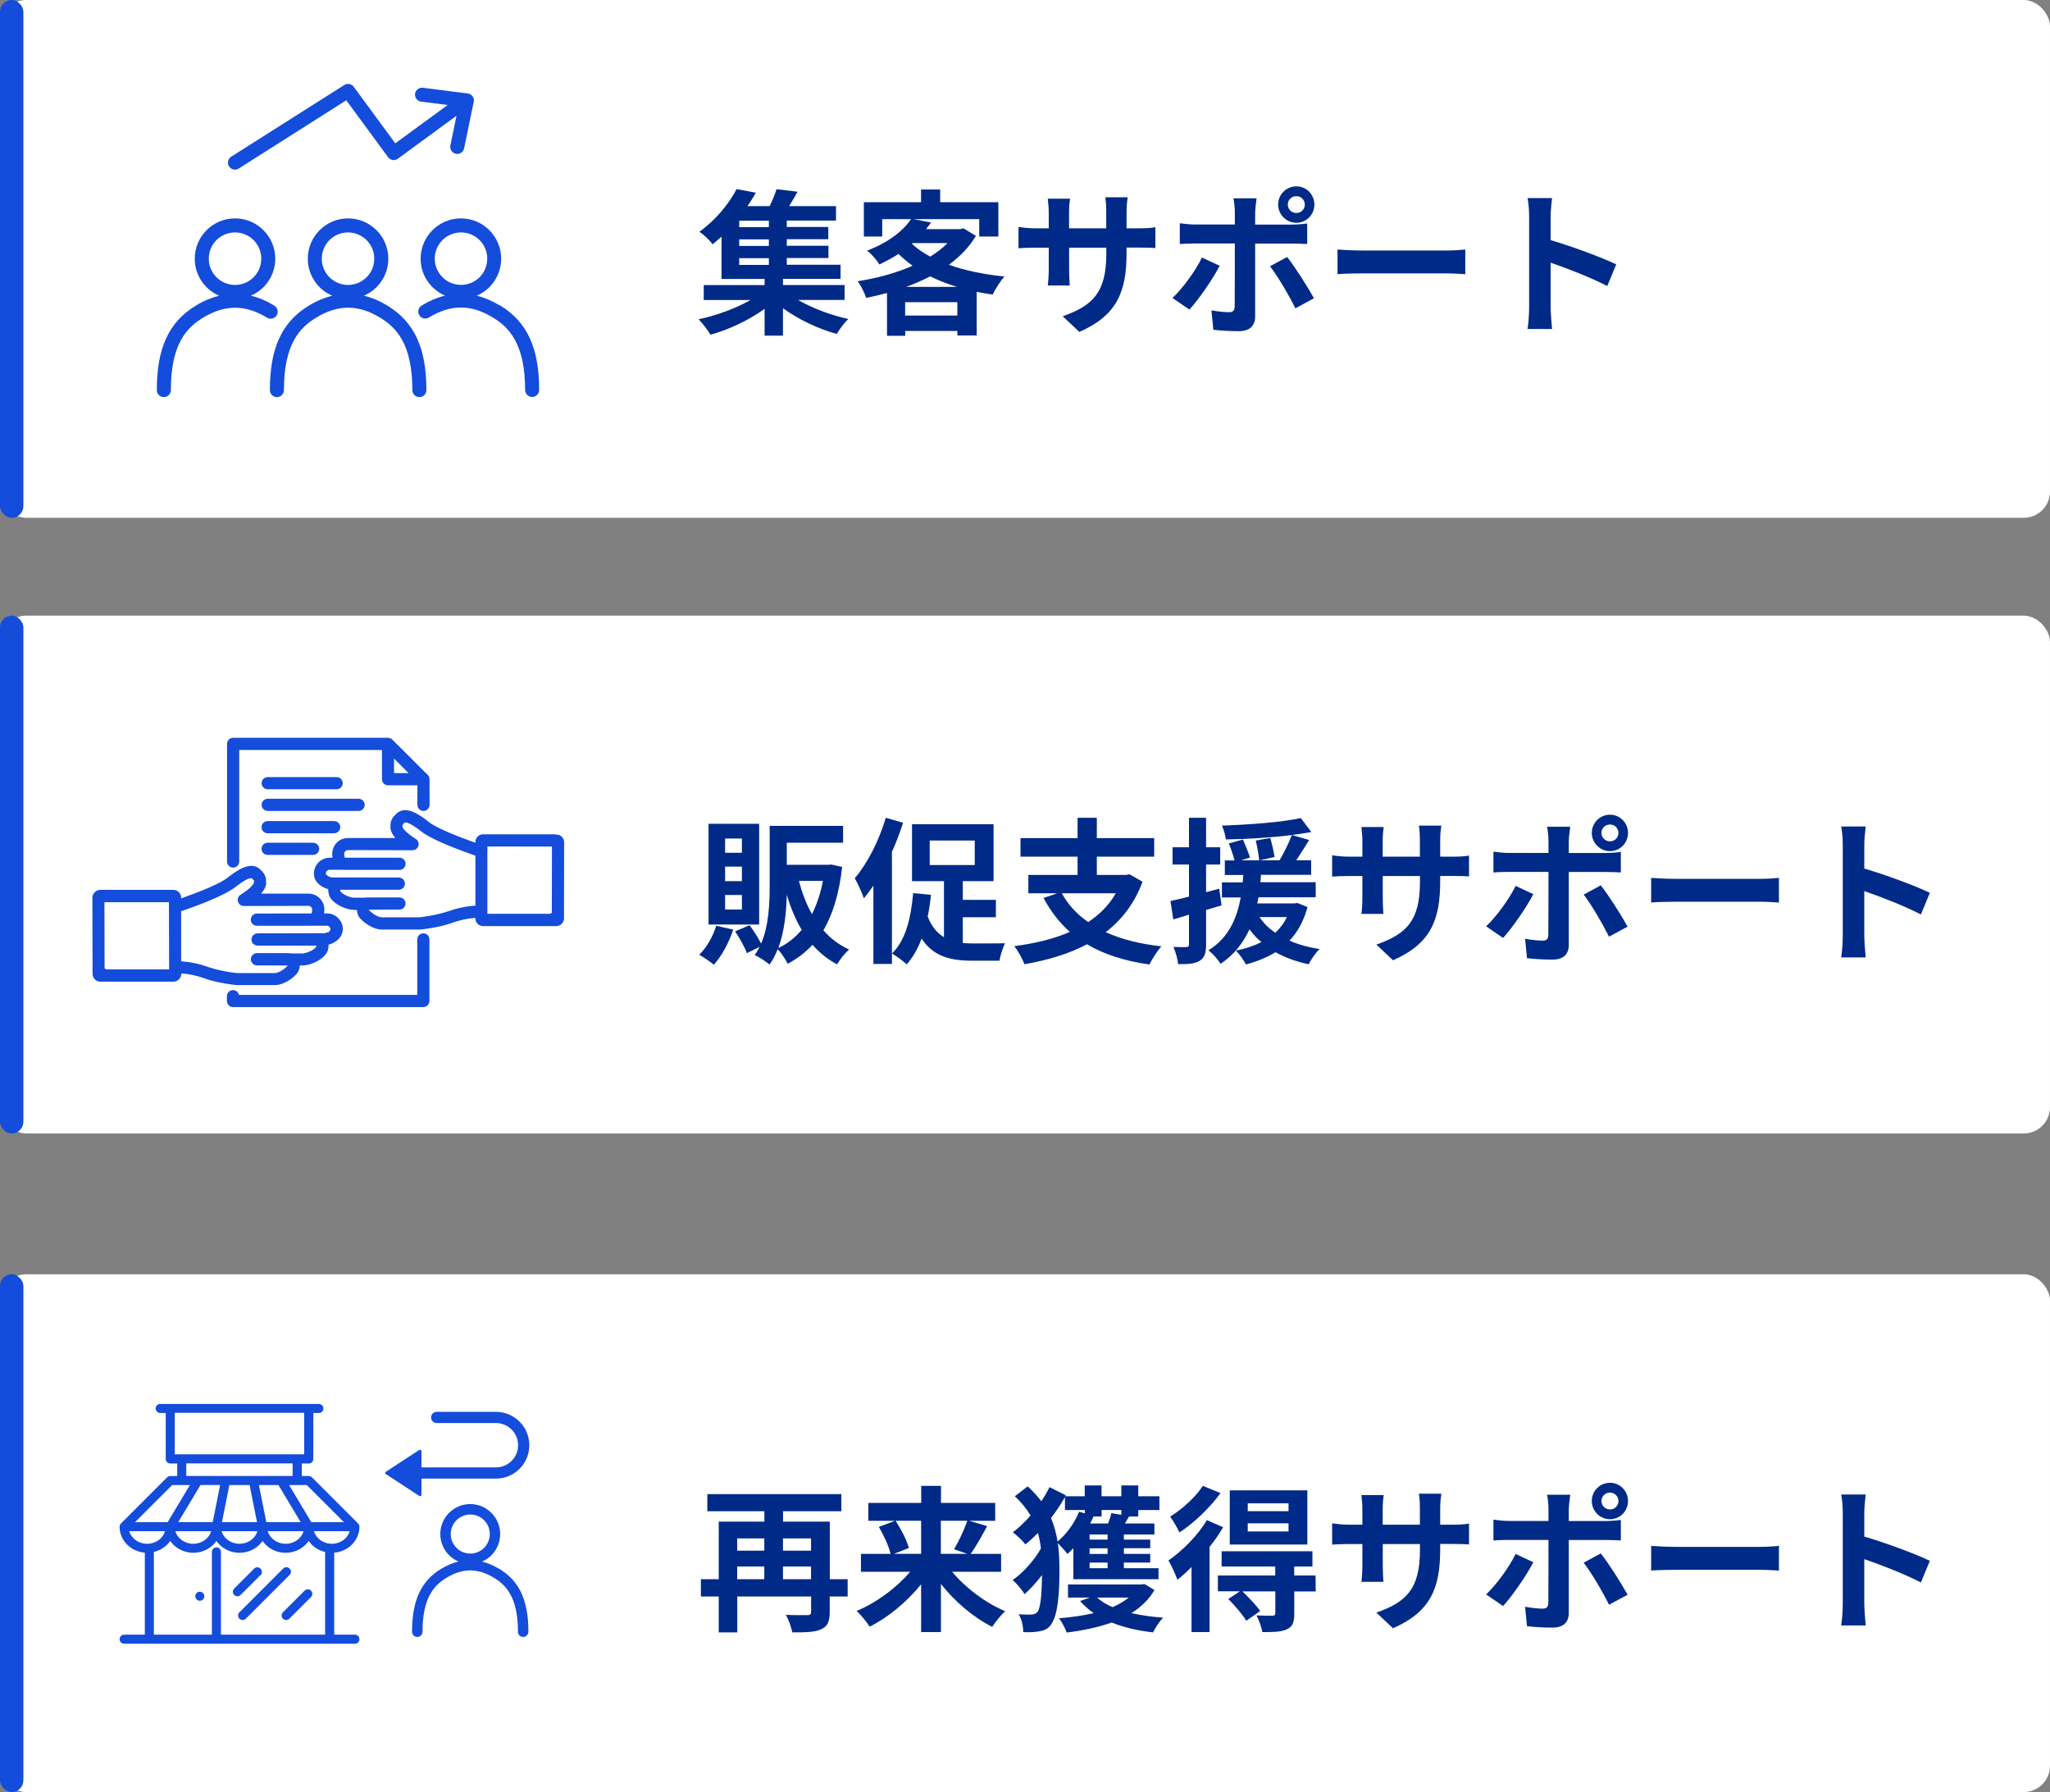 <?xml version="1.0" encoding="UTF-8"?>
<svg id="_レイヤー_2" data-name="レイヤー 2" xmlns="http://www.w3.org/2000/svg" viewBox="0 0 274.52 239.94">
  <rect x="0" y="0" width="274.52" height="239.94" fill="#808080" stroke="none"/>
  <defs>
    <style>
      .cls-1 {
        fill: #fff;
      }

      .cls-2, .cls-3 {
        stroke-miterlimit: 10;
        stroke-width: .25px;
      }

      .cls-2, .cls-3, .cls-4 {
        fill: #144cdb;
      }

      .cls-2, .cls-5 {
        stroke: #144cdb;
      }

      .cls-3 {
        stroke: #fff;
      }

      .cls-5 {
        fill: none;
        stroke-linecap: round;
        stroke-linejoin: round;
        stroke-width: 1.5px;
      }

      .cls-6 {
        fill: #002a87;
      }
    </style>
  </defs>
  <g id="_レイヤー_8" data-name="レイヤー 8">
    <rect class="cls-1" y="82.43" width="274.52" height="69.33" rx="3.52" ry="3.52"/>
    <rect class="cls-1" y="170.61" width="274.52" height="69.33" rx="3.52" ry="3.52"/>
    <g>
      <path class="cls-6" d="M98.19,124.47c-.59,1.76-1.57,3.57-2.6,4.7-.46-.4-1.41-1.03-1.95-1.34.99-.97,1.83-2.44,2.27-3.88l2.29.52ZM101.66,123.78h-6.78v-13.48h6.78v13.48ZM99.35,112.27h-2.25v1.91h2.25v-1.91ZM99.35,116.03h-2.25v1.95h2.25v-1.95ZM99.35,119.83h-2.25v1.95h2.25v-1.95ZM112.78,116.05c-.4,3.55-1.24,6.34-2.52,8.5.94,1.09,2.1,1.97,3.44,2.58-.52.46-1.26,1.36-1.6,1.99-1.28-.67-2.37-1.57-3.3-2.62-.94,1.03-2.06,1.87-3.32,2.54-.29-.59-.84-1.45-1.34-1.95-.29.74-.65,1.45-1.09,2.06-.42-.38-1.43-1.03-1.99-1.28.25-.34.46-.71.65-1.09l-1.7.84c-.27-.8-.97-2.02-1.57-2.92l1.93-.82c.57.74,1.18,1.72,1.55,2.46,1.05-2.44,1.15-5.46,1.15-7.89v-7.87h9.83v2.25h-7.54v2.96h5.54l.4-.04,1.47.32ZM107.35,124.49c-.82-1.38-1.47-2.96-1.99-4.68-.06,2.29-.31,4.89-1.13,7.12,1.2-.57,2.25-1.38,3.13-2.44ZM106.99,117.94c.42,1.62.99,3.13,1.74,4.45.65-1.28,1.15-2.77,1.47-4.45h-3.21Z"/>
      <path class="cls-6" d="M120.93,110.17c-.42,1.28-.9,2.6-1.49,3.88v15.01h-2.48v-10.48c-.42.61-.86,1.2-1.28,1.7-.19-.61-.82-2.04-1.22-2.69,1.7-1.97,3.25-5.04,4.16-8.1l2.31.67ZM128.93,126.26c.46.04.94.06,1.45.06.76,0,3.25,0,4.22-.02-.31.54-.65,1.66-.76,2.33h-3.65c-2.94,0-5.21-.59-6.78-2.96-.5,1.37-1.18,2.54-1.99,3.44-.42-.4-1.43-1.13-1.97-1.45,1.81-1.74,2.54-4.7,2.83-8.08l2.39.23c-.1,1.01-.25,1.97-.44,2.9.52,1.36,1.28,2.23,2.18,2.77v-7.5h-4.28v-7.62h10.92v7.62h-4.12v2.5h4.43v2.33h-4.43v3.44ZM124.5,115.82h6.03v-3.28h-6.03v3.28Z"/>
      <path class="cls-6" d="M153,118.05c-1.05,2.88-2.77,5.08-4.93,6.76,2.08.94,4.56,1.58,7.45,1.89-.52.59-1.24,1.7-1.6,2.44-3.34-.48-6.11-1.37-8.36-2.71-2.46,1.3-5.31,2.14-8.38,2.67-.23-.67-.88-1.85-1.36-2.42,2.75-.36,5.29-.96,7.45-1.91-1.41-1.24-2.56-2.75-3.53-4.54l1.85-.63h-3.88v-2.46h6.59v-2.44h-7.64v-2.48h7.64v-2.73h2.58v2.73h7.68v2.48h-7.68v2.44h3.93l.44-.08,1.74.99ZM142.19,119.6c.84,1.53,2.02,2.81,3.53,3.86,1.53-1.01,2.79-2.27,3.7-3.86h-7.22Z"/>
      <path class="cls-6" d="M163.59,121.22c-.69.21-1.39.42-2.08.61v4.62c0,1.15-.21,1.79-.84,2.18s-1.53.48-2.9.46c-.06-.61-.34-1.64-.63-2.31.76.04,1.47.04,1.72.02.25,0,.36-.08.36-.36v-3.97l-2.1.63-.38-2.46c.71-.15,1.55-.36,2.48-.59v-4.3h-2.2v-2.31h2.2v-3.95h2.29v3.95h1.89v2.31h-1.89v3.7l1.76-.46.31,2.22ZM175.09,121.47c-.52,1.87-1.32,3.32-2.41,4.47,1.2.53,2.54.9,4.03,1.13-.52.48-1.15,1.41-1.47,2.04-1.66-.36-3.15-.9-4.43-1.62-1.15.71-2.52,1.26-3.97,1.64-.25-.53-.92-1.45-1.34-1.85,1.26-.25,2.41-.63,3.42-1.15-.61-.48-1.13-1.07-1.6-1.7-.82,1.76-2.02,3.4-3.88,4.62-.34-.59-1.05-1.39-1.62-1.81,2.77-1.7,3.84-4.39,4.33-7.08h-2.52v-2.02h2.79c.02-.34.04-.67.08-.99h-2.48v-1.95h1.3c-.17-.65-.48-1.58-.76-2.27l1.89-.53c.31.78.76,1.79.94,2.41l-1.18.38h2.41c-.06-.69-.25-1.79-.46-2.65l1.95-.34c.23.82.48,1.89.57,2.54l-1.95.44h2.62c.59-.99,1.26-2.35,1.64-3.38-2.79.36-6.03.55-8.84.59-.04-.55-.29-1.34-.52-1.85,3.67-.13,7.98-.44,10.56-1.01l1.41,1.87c-.8.15-1.66.27-2.6.4l2.31.67c-.57.92-1.18,1.89-1.72,2.71h1.99v1.95h-6.72c-.02.34-.04.65-.08.99h7.41v2.02h-7.66c-.06.27-.1.54-.17.82h4.98l.4-.06,1.34.54ZM168.67,122.79c.52.8,1.22,1.49,2.1,2.1.63-.59,1.18-1.28,1.55-2.1h-3.65Z"/>
      <path class="cls-6" d="M186.56,128.59l-2.25-2.12c4.05-1.41,5.84-3.21,5.84-8.38v-.8h-4.98v2.86c0,.92.06,1.79.08,2.21h-2.94c.06-.42.13-1.26.13-2.21v-2.86h-1.78c-1.05,0-1.81.04-2.27.08v-2.86c.36.06,1.22.19,2.27.19h1.78v-2.08c0-.61-.06-1.26-.13-1.89h2.98c-.06.4-.13,1.07-.13,1.89v2.08h4.98v-2.21c0-.84-.06-1.53-.13-1.95h3c-.06.42-.15,1.11-.15,1.95v2.21h1.55c1.11,0,1.74-.04,2.31-.15v2.79c-.46-.04-1.2-.06-2.31-.06h-1.55v.69c0,5.21-1.26,8.38-6.32,10.6Z"/>
      <path class="cls-6" d="M201.28,125.58l-2.27-1.55c1.41-1.34,3.09-3.65,3.95-5.42l2.37,1.11c-.97,1.87-2.9,4.62-4.05,5.86ZM210.08,112.53v1.68h4.89c.59,0,1.51-.06,2.08-.15v2.75c-.67-.04-1.49-.06-2.06-.06h-4.91v9.76c0,1.22-.69,1.97-2.18,1.97-1.13,0-2.35-.06-3.42-.19l-.25-2.6c.9.17,1.83.25,2.33.25.55,0,.76-.21.78-.76.02-.78.02-7.43.02-8.42v-.02h-5.33c-.63,0-1.45.02-2.04.08v-2.79c.63.08,1.36.17,2.04.17h5.33v-1.68c0-.55-.1-1.47-.19-1.83h3.11c-.04.29-.19,1.3-.19,1.83ZM217.95,124.07l-2.48,1.34c-.9-1.8-2.39-4.35-3.4-5.63l2.29-1.24c1.07,1.34,2.75,3.99,3.59,5.52ZM215.6,109.08c1.34,0,2.41,1.09,2.41,2.44s-1.07,2.44-2.41,2.44-2.44-1.09-2.44-2.44,1.09-2.44,2.44-2.44ZM215.6,112.65c.63,0,1.13-.5,1.13-1.13s-.5-1.13-1.13-1.13-1.15.5-1.15,1.13.52,1.13,1.15,1.13Z"/>
      <path class="cls-6" d="M224.49,117.67h11.27c.99,0,1.91-.08,2.46-.13v3.3c-.5-.02-1.57-.11-2.46-.11h-11.27c-1.2,0-2.6.04-3.38.11v-3.3c.76.06,2.29.13,3.38.13Z"/>
      <path class="cls-6" d="M246.77,113.18c0-.73-.06-1.79-.21-2.52h3.28c-.08.73-.19,1.66-.19,2.52v3.11c2.81.82,6.84,2.31,8.78,3.25l-1.2,2.9c-2.16-1.13-5.31-2.35-7.58-3.13v5.94c0,.61.1,2.08.19,2.94h-3.28c.13-.84.21-2.1.21-2.94v-12.07Z"/>
    </g>
    <g>
      <path class="cls-6" d="M113.5,213.75h-2.39v2.08c0,1.26-.27,1.93-1.15,2.31-.84.4-2.1.42-3.86.42-.13-.67-.5-1.72-.86-2.35,1.15.06,2.5.04,2.88.04s.5-.1.5-.46v-2.04h-9.89v4.81h-2.48v-4.81h-2.39v-2.31h2.39v-7.71h6.11v-1.39h-7.64v-2.29h17.95v2.29h-7.81v1.39h6.26v7.71h2.39v2.31ZM98.72,205.98v1.64h3.63v-1.64h-3.63ZM98.72,211.44h3.63v-1.7h-3.63v1.7ZM104.85,205.98v1.64h3.76v-1.64h-3.76ZM108.61,211.44v-1.7h-3.76v1.7h3.76Z"/>
      <path class="cls-6" d="M127.49,210.43c1.81,2.18,4.49,4.2,7.12,5.29-.57.5-1.36,1.49-1.74,2.1-2.52-1.26-4.98-3.36-6.87-5.75v6.45h-2.65v-6.4c-1.91,2.35-4.37,4.41-6.89,5.67-.4-.61-1.18-1.6-1.76-2.1,2.65-1.09,5.35-3.09,7.18-5.25h-6.59v-2.39h3.97c-.23-1.01-.9-2.48-1.57-3.61l2.16-.82h-3.57v-2.39h7.08v-2.29h2.65v2.29h7.26v2.39h-3.49l2.41.71c-.73,1.37-1.53,2.77-2.2,3.72h4.07v2.39h-6.57ZM119.93,203.61c.73,1.13,1.51,2.62,1.78,3.65l-1.99.78h3.63v-4.43h-3.42ZM125.99,203.61v4.43h3.53l-1.76-.61c.61-1.03,1.36-2.6,1.78-3.82h-3.55Z"/>
      <path class="cls-6" d="M143.74,207.28c-.25.27-.52.55-.8.78-.27-.36-.86-1.03-1.28-1.45.17,1.22.21,2.44.21,3.72,0,2.96-.19,5.9-1.13,7.2-.29.42-.73.71-1.26.82-.76.19-1.57.21-2.46.17,0-.8-.19-1.68-.61-2.39.88.06,1.53.06,1.91.02.27-.04.46-.15.63-.36.4-.5.57-2.56.59-4.91-.76.99-1.57,1.89-2.33,2.56-.38-.61-1.05-1.43-1.62-1.89,1.36-.9,2.88-2.6,3.8-4.22-.08-.71-.21-1.41-.4-2.08-.55.57-1.11,1.07-1.68,1.53-.38-.5-1.15-1.24-1.68-1.62.82-.61,1.62-1.39,2.37-2.25-.52-.88-1.2-1.74-2.1-2.58l1.72-1.32c.71.65,1.32,1.32,1.83,1.99.42-.63.78-1.26,1.09-1.89l2.18,1.09-.06.13h2.6v-1.45h2.25v1.45h2.65v-1.45h2.27v1.45h2.83v1.85h-2.83v.86h-1.24c-.19.34-.38.65-.55.94h3.95v1.47h-4.09v.69h3.53v1.15h-3.53v.76h3.53v1.16h-3.53v.76h4.64v1.47h-11.4v-4.16ZM142.61,200.44c-.55.97-1.18,1.91-1.87,2.81.44,1.03.71,2.08.88,3.15,1.2-.99,2.27-2.48,2.88-3.99l.78.21v-.44h-2.67v-1.74ZM154.6,212.87c-.73,1.28-1.81,2.31-3.09,3.11,1.3.29,2.73.5,4.26.61-.5.46-1.07,1.37-1.36,1.97-2.06-.23-3.93-.67-5.54-1.32-1.83.65-3.88,1.07-6.03,1.34-.17-.53-.67-1.47-1.03-1.91,1.66-.13,3.23-.36,4.66-.69-.69-.46-1.3-1.01-1.83-1.62l1.3-.46h-2.92v-1.76h9.85l.38-.06,1.34.8ZM148.32,205.45h-2.41v.69h2.41v-.69ZM148.32,207.3h-2.41v.76h2.41v-.76ZM148.32,209.21h-2.41v.76h2.41v-.76ZM147.52,202.18v.86h-1.09c-.13.31-.27.63-.44.94h2.39c.19-.48.38-1.01.44-1.39l1.34.23v-.65h-2.65ZM146.91,213.9c.55.5,1.24.92,2.08,1.28.82-.36,1.55-.78,2.16-1.28h-4.24Z"/>
      <path class="cls-6" d="M163.8,204.47c-.5.88-1.13,1.76-1.83,2.65v11.4h-2.41v-8.71c-.63.63-1.26,1.22-1.89,1.7-.19-.55-.82-1.97-1.2-2.58,1.87-1.3,3.93-3.34,5.14-5.4l2.18.95ZM163.44,199.91c-1.39,1.93-3.53,3.99-5.5,5.27-.25-.57-.86-1.6-1.24-2.12,1.64-1.01,3.49-2.71,4.37-4.12l2.37.97ZM176.2,213.08h-2.88v2.98c0,1.15-.21,1.74-1.03,2.1-.78.36-1.83.36-3.25.36-.1-.67-.46-1.6-.78-2.23.88.04,1.87.04,2.14.04.29-.02.38-.1.38-.34v-2.92h-4.41c.84.8,1.87,1.89,2.39,2.62l-1.87,1.32c-.46-.8-1.53-2.04-2.41-2.92l1.55-1.03h-2.94v-2.12h7.68v-1.2h-7.18v-2.04h12.16v2.04h-2.44v1.2h2.86l.02,2.12ZM175.07,206.8h-10.39v-7.26h10.39v7.26ZM172.55,201.28h-5.46v1.05h5.46v-1.05ZM172.55,203.96h-5.46v1.09h5.46v-1.09Z"/>
      <path class="cls-6" d="M186.56,218.03l-2.25-2.12c4.05-1.41,5.84-3.21,5.84-8.38v-.8h-4.98v2.86c0,.92.06,1.78.08,2.2h-2.94c.06-.42.13-1.26.13-2.2v-2.86h-1.78c-1.05,0-1.81.04-2.27.08v-2.86c.36.06,1.22.19,2.27.19h1.78v-2.08c0-.61-.06-1.26-.13-1.89h2.98c-.06.4-.13,1.07-.13,1.89v2.08h4.98v-2.2c0-.84-.06-1.53-.13-1.95h3c-.06.42-.15,1.11-.15,1.95v2.2h1.55c1.11,0,1.74-.04,2.31-.15v2.79c-.46-.04-1.2-.06-2.31-.06h-1.55v.69c0,5.21-1.26,8.38-6.32,10.6Z"/>
      <path class="cls-6" d="M201.28,215.03l-2.27-1.55c1.41-1.34,3.09-3.65,3.95-5.42l2.37,1.11c-.97,1.87-2.9,4.62-4.05,5.86ZM210.08,201.97v1.68h4.89c.59,0,1.51-.06,2.08-.15v2.75c-.67-.04-1.49-.06-2.06-.06h-4.91v9.76c0,1.22-.69,1.97-2.18,1.97-1.13,0-2.35-.06-3.42-.19l-.25-2.6c.9.17,1.83.25,2.33.25.55,0,.76-.21.78-.76.02-.78.02-7.43.02-8.42v-.02h-5.33c-.63,0-1.45.02-2.04.08v-2.79c.63.08,1.36.17,2.04.17h5.33v-1.68c0-.55-.1-1.47-.19-1.83h3.11c-.04.29-.19,1.3-.19,1.83ZM217.95,213.52l-2.48,1.34c-.9-1.81-2.39-4.35-3.4-5.63l2.29-1.24c1.07,1.34,2.75,3.99,3.59,5.52ZM215.6,198.53c1.34,0,2.41,1.09,2.41,2.44s-1.07,2.44-2.41,2.44-2.44-1.09-2.44-2.44,1.09-2.44,2.44-2.44ZM215.6,202.1c.63,0,1.13-.5,1.13-1.13s-.5-1.13-1.13-1.13-1.15.5-1.15,1.13.52,1.13,1.15,1.13Z"/>
      <path class="cls-6" d="M224.49,207.11h11.27c.99,0,1.91-.08,2.46-.13v3.3c-.5-.02-1.57-.1-2.46-.1h-11.27c-1.2,0-2.6.04-3.38.1v-3.3c.76.06,2.29.13,3.38.13Z"/>
      <path class="cls-6" d="M246.77,202.62c0-.74-.06-1.79-.21-2.52h3.28c-.08.73-.19,1.66-.19,2.52v3.11c2.81.82,6.84,2.31,8.78,3.25l-1.2,2.9c-2.16-1.13-5.31-2.35-7.58-3.13v5.94c0,.61.1,2.08.19,2.94h-3.28c.13-.84.21-2.1.21-2.94v-12.07Z"/>
    </g>
    <rect class="cls-1" width="274.52" height="69.33" rx="3.52" ry="3.52"/>
    <g>
      <path class="cls-6" d="M106.88,40.17c1.89,1.09,4.41,2.04,6.72,2.54-.52.48-1.22,1.41-1.55,2-2.46-.67-5.12-1.93-7.2-3.44v3.67h-2.46v-3.59c-2.08,1.51-4.79,2.79-7.24,3.46-.38-.61-1.07-1.53-1.6-2.06,2.39-.5,5-1.47,6.95-2.58h-6.26v-2h8.15v-.82h-5.77v-5.67c-.38.36-.78.69-1.2,1.03-.4-.57-1.22-1.32-1.76-1.68,2.33-1.68,4.03-3.88,4.98-5.71l2.58.48c-.34.61-.71,1.2-1.13,1.8h2.98c.36-.76.71-1.6.92-2.27l2.81.34c-.36.67-.76,1.34-1.13,1.93h6.28v1.93h-6.59v.86h5.56v1.64h-5.56v.88h5.58v1.64h-5.58v.9h7.2v1.89h-7.71v.82h8.25v2h-6.21ZM102.96,29.55h-3.97v.86h3.97v-.86ZM102.96,32.05h-3.97v.88h3.97v-.88ZM98.99,35.47h3.97v-.9h-3.97v.9Z"/>
      <path class="cls-6" d="M130.68,31.59c-.9,1.51-2.14,2.77-3.61,3.86,2.18.78,4.72,1.3,7.43,1.57-.52.59-1.24,1.7-1.57,2.42-.73-.1-1.45-.23-2.14-.36v5.84h-2.58v-.61h-6.99v.65h-2.44v-5.73c-.92.25-1.85.46-2.79.65-.21-.67-.73-1.7-1.15-2.22,2.56-.4,5.14-1.09,7.37-2.08-.67-.48-1.3-1.01-1.89-1.58-.78.5-1.62.97-2.56,1.41-.34-.59-1.11-1.47-1.66-1.85,2.92-1.11,4.85-2.67,5.9-4.22h-3.86v2.33h-2.46v-4.6h7.66v-1.7h2.56v1.7h7.79v4.6h-2.56v-2.33h-8.78l2.33.46c-.21.29-.44.59-.67.88h4.58l.42-.11,1.68,1.01ZM128.2,42.25v-1.79h-6.99v1.79h6.99ZM128.16,38.41c-1.28-.38-2.48-.86-3.59-1.41-1.01.52-2.1,1.01-3.23,1.41h6.82ZM122.11,32.64c.69.63,1.51,1.22,2.46,1.72.88-.55,1.68-1.15,2.31-1.81h-4.66l-.1.08Z"/>
      <path class="cls-6" d="M144.56,44.46l-2.25-2.12c4.05-1.41,5.84-3.21,5.84-8.38v-.8h-4.98v2.86c0,.92.06,1.79.08,2.21h-2.94c.06-.42.13-1.26.13-2.21v-2.86h-1.78c-1.05,0-1.81.04-2.27.08v-2.86c.36.06,1.22.19,2.27.19h1.78v-2.08c0-.61-.06-1.26-.13-1.89h2.98c-.06.4-.13,1.07-.13,1.89v2.08h4.98v-2.21c0-.84-.06-1.53-.13-1.95h3c-.06.42-.15,1.11-.15,1.95v2.21h1.55c1.11,0,1.74-.04,2.31-.15v2.79c-.46-.04-1.2-.06-2.31-.06h-1.55v.69c0,5.21-1.26,8.38-6.32,10.6Z"/>
      <path class="cls-6" d="M159.28,41.45l-2.27-1.55c1.41-1.34,3.09-3.65,3.95-5.42l2.37,1.11c-.97,1.87-2.9,4.62-4.05,5.86ZM168.08,28.39v1.68h4.89c.59,0,1.51-.06,2.08-.15v2.75c-.67-.04-1.49-.06-2.06-.06h-4.91v9.76c0,1.22-.69,1.97-2.18,1.97-1.13,0-2.35-.06-3.42-.19l-.25-2.6c.9.17,1.83.25,2.33.25.55,0,.76-.21.78-.76.02-.78.02-7.43.02-8.42v-.02h-5.33c-.63,0-1.45.02-2.04.08v-2.79c.63.08,1.36.17,2.04.17h5.33v-1.68c0-.55-.1-1.47-.19-1.83h3.11c-.04.29-.19,1.3-.19,1.83ZM175.95,39.94l-2.48,1.34c-.9-1.81-2.39-4.35-3.4-5.63l2.29-1.24c1.07,1.34,2.75,3.99,3.59,5.52ZM173.6,24.95c1.34,0,2.41,1.09,2.41,2.44s-1.07,2.44-2.41,2.44-2.44-1.09-2.44-2.44,1.09-2.44,2.44-2.44ZM173.6,28.52c.63,0,1.13-.5,1.13-1.13s-.5-1.13-1.13-1.13-1.15.5-1.15,1.13.52,1.13,1.15,1.13Z"/>
      <path class="cls-6" d="M182.49,33.54h11.27c.99,0,1.91-.08,2.46-.13v3.3c-.5-.02-1.57-.11-2.46-.11h-11.27c-1.2,0-2.6.04-3.38.11v-3.3c.76.06,2.29.13,3.38.13Z"/>
      <path class="cls-6" d="M204.77,29.04c0-.73-.06-1.78-.21-2.52h3.28c-.08.74-.19,1.66-.19,2.52v3.11c2.81.82,6.84,2.31,8.78,3.25l-1.2,2.9c-2.16-1.13-5.31-2.35-7.58-3.13v5.94c0,.61.1,2.08.19,2.94h-3.28c.13-.84.21-2.1.21-2.94v-12.07Z"/>
    </g>
    <g>
      <path class="cls-4" d="M36.73,40.92c-1.04-.64-2.09-1.08-3.14-1.33,1.15-.49,2.11-1.37,2.7-2.54.38-.76.57-1.57.57-2.42,0-2.97-2.42-5.39-5.39-5.39s-5.39,2.42-5.39,5.39c0,.85.19,1.66.57,2.42.58,1.17,1.55,2.05,2.7,2.54-1.04.26-2.09.69-3.13,1.33-3.61,2.19-5.22,5.68-5.22,11.31,0,.52.42.94.94.94s.94-.42.94-.94c0-6.24,2.18-8.4,4.32-9.7,2.92-1.77,5.64-1.77,8.56,0,.44.27,1.02.13,1.29-.31.27-.44.13-1.02-.31-1.29ZM28.33,36.21c-.25-.5-.37-1.03-.37-1.58,0-1.94,1.57-3.51,3.51-3.51s3.52,1.57,3.52,3.51c0,.55-.13,1.09-.37,1.58-.6,1.19-1.81,1.94-3.14,1.94s-2.54-.74-3.14-1.93Z"/>
      <path class="cls-4" d="M66.97,40.92c-1.04-.63-2.08-1.07-3.13-1.33,1.15-.49,2.12-1.37,2.7-2.54.38-.76.57-1.57.57-2.42,0-2.97-2.42-5.39-5.39-5.39s-5.39,2.42-5.39,5.39c0,.85.19,1.66.57,2.42.59,1.16,1.55,2.04,2.7,2.53-1.05.25-2.1.7-3.14,1.33-.44.27-.58.85-.31,1.29.27.44.85.59,1.29.31,2.92-1.78,5.64-1.78,8.56,0,2.13,1.3,4.32,3.47,4.32,9.7,0,.52.42.94.94.94s.94-.42.94-.94c0-5.62-1.61-9.11-5.22-11.31ZM58.59,36.21c-.25-.5-.37-1.03-.37-1.58,0-1.94,1.58-3.51,3.52-3.51s3.51,1.57,3.51,3.51c0,.55-.13,1.09-.37,1.58-.6,1.19-1.8,1.93-3.14,1.93s-2.54-.74-3.14-1.93Z"/>
      <path class="cls-4" d="M51.87,40.92c-1.04-.64-2.09-1.08-3.14-1.33,1.15-.49,2.11-1.37,2.7-2.54.38-.76.57-1.57.57-2.42,0-2.97-2.42-5.39-5.39-5.39s-5.39,2.42-5.39,5.39c0,.85.19,1.66.57,2.42.58,1.17,1.55,2.05,2.7,2.54-1.04.26-2.09.69-3.13,1.33-3.61,2.19-5.22,5.68-5.22,11.31,0,.52.42.94.94.94s.94-.42.94-.94c0-6.24,2.18-8.4,4.32-9.7,2.92-1.78,5.64-1.78,8.56,0,2.13,1.3,4.32,3.47,4.32,9.7,0,.52.42.94.94.94s.94-.42.94-.94c0-5.62-1.61-9.11-5.22-11.31ZM43.46,36.21c-.25-.5-.37-1.03-.37-1.58,0-1.94,1.57-3.51,3.51-3.51s3.52,1.57,3.52,3.51c0,.55-.13,1.09-.37,1.58-.6,1.19-1.81,1.94-3.14,1.94s-2.54-.74-3.14-1.93Z"/>
      <path class="cls-4" d="M63.29,12.91s-.04-.05-.06-.08c-.15-.17-.35-.28-.58-.31l-.39-.05-5.63-.72c-.51-.06-.98.3-1.05.81-.06.51.3.98.81,1.05l3.56.45-7.02,5.13-5.56-7.57c-.3-.4-.85-.5-1.26-.24l-15.15,9.6c-.44.28-.57.86-.29,1.3.18.28.48.43.79.43.17,0,.35-.04.5-.14l14.41-9.14,5.6,7.62c.31.42.9.51,1.31.2l7.85-5.75-.82,3.98c-.1.51.22,1,.73,1.11.07.01.13.02.19.02.43,0,.83-.3.92-.75l1.29-6.24c.05-.26,0-.52-.16-.73Z"/>
    </g>
    <g>
      <g>
        <path class="cls-3" d="M51.23,116.6h-.07c-.52,0-.94-.42-.94-.94s.42-.94.94-.94h.07c.52,0,.94.42.94.94s-.42.94-.94.94Z"/>
        <path class="cls-3" d="M46.14,116.59h0c-.52,0-.94-.42-.94-.94s.42-.94.94-.94.94.42.94.94-.42.94-.94.94Z"/>
        <path class="cls-3" d="M46.14,116.59h0c-.52,0-.94-.42-.94-.94s.42-.94.94-.94.94.42.94.94-.42.94-.94.94Z"/>
        <path class="cls-3" d="M52.23,121.91h-.17c-.52,0-.94-.42-.94-.94s.42-.94.94-.94h.17c.52,0,.94.42.94.94s-.42.94-.94.94Z"/>
        <path class="cls-3" d="M51.16,116.6h-4.89c-.09,0-.17,0-.26-.02-.49-.07-.84-.5-.81-1,.03-.49.44-.87.94-.87h5.02c.52,0,.94.43.94.95,0,.52-.42.94-.94.94Z"/>
        <path class="cls-3" d="M74.5,111.58h-9.8c-.62-.01-1.12.47-1.16,1.08-1.97-.7-5-1.87-6.02-2.69-.09-.08-.18-.15-.24-.19-1.25-.97-2.2-1.43-3.01-1.43-.35,0-.67.08-.92.24-.13.07-.26.17-.39.3-.32.31-.83.81-.79,1.65-.05.35.01.87.52,1.54h-6.09c-1.24-.01-2.24.99-2.24,2.26,0,.13,0,.25.02.37h-.22c-.65,0-1.27.28-1.7.78-.35.41-.55.93-.55,1.5,0,.49.2.97.58,1.37.35.37.84.64,1.34.78,0,.32.07.65.21.98.35.67,1.12,1.13,1.55,1.34.63.31,1.31.49,1.82.49h.27c.03.29.11.57.25.82.02.04.05.08.08.12.36.45.86.86,1.42,1.18.42.23,1.05.51,1.7.51h5.04s.06,0,.09,0c0,0,.21-.02.56-.06.82-.1,2.4-.35,3.8-.85.95-.34,1.93-.56,2.91-.64.05.61.54,1.09,1.15,1.09h9.8c.65,0,1.17-.52,1.17-1.16l.02-10.18c0-.65-.52-1.17-1.17-1.17ZM59.98,121.88c-1.27.46-2.8.68-3.4.76-.23.03-.39.05-.46.05h-5c-.15,0-.43-.07-.79-.27-.25-.14-.48-.31-.67-.49l2.37-.02s.02,0,.03,0h1.43s0,0,0,0c.52,0,.94-.42.94-.94,0-.52-.42-.94-.94-.94h-1.41s-.02,0-.03,0h-2.79c-.09,0-.21,0-.34.03h-1.55c-.14.01-.54-.07-.99-.29-.44-.22-.67-.44-.68-.46,0-.02-.02-.04-.02-.06h5.57s.01,0,.02,0h2.14s0,0,0,0c.52,0,.94-.42.94-.94,0-.52-.42-.94-.94-.94h-2.13s-.01,0-.02,0l-6.78-.02c-.18,0-.49-.12-.66-.29-.04-.05-.06-.08-.06-.11,0-.09.03-.17.09-.24.07-.08.17-.13.28-.13h1.96c.06.01.12.01.18.01h4.86s.02,0,.03,0h2.34s0,0,0,0c.52,0,.94-.42.94-.94,0-.52-.42-.94-.94-.94h-2.31s-.02,0-.03,0h-4.89c-.02-.07-.05-.19-.05-.41,0-.2.16-.36.37-.36l8.66.02h0c.42,0,.78-.27.9-.67.12-.4-.04-.83-.39-1.06-.55-.35-1-.69-1.32-1-.28-.27-.38-.44-.41-.51,0-.08,0-.15,0-.23.02-.05.15-.17.24-.26.09,0,.6.05,1.89,1.05.05.04.11.08.18.14,1.5,1.2,5.56,2.66,7.2,3.23v6.48c-1.2.09-2.39.34-3.55.76ZM73.77,122.22h-8.38v-8.25s.01,0,.01,0v-.51s8.39.01,8.39.01l-.02,8.76Z"/>
      </g>
      <g>
        <path class="cls-3" d="M36.74,124.06h-.07c-.52,0-.94-.42-.94-.94s.42-.94.94-.94h.07c.52,0,.94.42.94.94s-.42.94-.94.94Z"/>
        <path class="cls-3" d="M41.76,124.05h0c-.52,0-.94-.42-.94-.94s.42-.94.94-.94.94.42.94.94-.42.94-.94.94Z"/>
        <path class="cls-3" d="M41.76,124.05h0c-.52,0-.94-.42-.94-.94s.42-.94.94-.94.94.42.94.94-.42.94-.94.94Z"/>
        <path class="cls-3" d="M35.84,129.36h-.17c-.52,0-.94-.42-.94-.94s.42-.94.94-.94h.17c.52,0,.94.42.94.94s-.42.94-.94.94Z"/>
        <path class="cls-3" d="M45.53,123.02s-.04-.06-.06-.08c-.42-.49-1.04-.77-1.7-.77h-.23c.01-.13.02-.26.02-.4,0-1.24-1.01-2.25-2.25-2.25h-6.08c.51-.65.58-1.18.52-1.53.04-.82-.47-1.33-.81-1.67-.1-.1-.22-.19-.34-.26-.92-.55-2.16-.23-3.98,1.18-.08.06-.15.12-.21.17-.93.75-3.55,1.82-6.03,2.7-.05-.61-.54-1.09-1.16-1.09h-9.8c-.65.01-1.17.54-1.17,1.19l.02,10.18c0,.64.53,1.17,1.17,1.17h9.8c.61,0,1.11-.49,1.16-1.1.98.08,1.95.3,2.91.64,1.39.5,2.98.75,3.79.85.36.05.57.07.57.07.03,0,.06,0,.09,0h5.04c.64,0,1.28-.27,1.7-.5.4-.22.97-.61,1.43-1.19.03-.04.06-.08.08-.12.14-.25.22-.53.25-.82h.28c.72,0,1.5-.34,1.81-.49.53-.26,1.22-.7,1.58-1.39.13-.3.2-.62.19-.93.5-.14.98-.42,1.32-.78.38-.39.59-.88.59-1.42,0-.51-.18-1-.49-1.38ZM14.13,129.68l-.02-8.76h8.39s0,.48,0,.48c0,0,0,.02,0,.02l.02,8.06s0,.01,0,.02v.17h-8.39ZM44.07,124.52c-.17.18-.47.3-.65.3l-6.76.02s-.02,0-.02,0h-2.15c-.52,0-.94.43-.94.95,0,.52.42.94.94.94h2.12s.02,0,.02,0h5.59s0,0,0,0c-.03.06-.23.27-.7.5-.46.22-.85.3-.99.3h-1.55c-.13-.04-.25-.04-.34-.04h-2.78s0,0-.01,0h-1.44c-.52,0-.94.43-.94.95,0,.52.42.94.94.94h1.42s0,0,.01,0l2.41.02c-.19.18-.42.35-.67.49-.37.2-.66.27-.8.27h-5c-.07,0-.23-.02-.46-.05-.6-.08-2.13-.3-3.4-.76-1.16-.42-2.35-.67-3.54-.76v-5.93s0-.02,0-.04v-.52c2.04-.7,5.78-2.09,7.21-3.23.05-.04.11-.08.2-.15,1.22-.95,1.73-1.02,1.86-1.02.08.08.21.21.23.23-.01.09-.01.18,0,.26-.04.08-.14.24-.4.5-.35.34-.8.67-1.33,1-.36.22-.52.65-.4,1.06.12.4.48.68.9.68h0l8.66-.02c.2,0,.37.17.37.4,0,.19-.03.31-.05.37h-4.88s0,.01-.01.01h-2.34c-.52,0-.94.43-.94.95,0,.52.42.94.94.94h2.33s0,0,.01,0h4.89c.06,0,.13,0,.19-.01h1.94c.1,0,.19.03.25.09.01.02.02.03.04.04.05.06.08.15.09.24,0,0-.02.04-.07.1Z"/>
      </g>
      <path class="cls-3" d="M56.69,134.96h-25.49c-.52,0-.94-.42-.94-.94v-.64c0-.52.42-.94.94-.94.42,0,.77.27.89.64h23.66v-7.3c0-.52.42-.94.94-.94s.94.42.94.94v8.24c0,.52-.42.94-.94.94Z"/>
      <path class="cls-3" d="M57.65,104.33c0-.31-.15-.58-.37-.75l-4.65-4.64c-.06-.06-.13-.11-.2-.15-.02,0-.03-.02-.05-.03-.07-.03-.15-.06-.23-.08-.01,0-.02,0-.03,0-.05,0-.1-.02-.15-.02h-20.75c-.52,0-.94.42-.94.94v15.75c0,.52.42.94.94.94s.94-.42.94-.94v-14.81h18.87v3.79c0,.52.42.94.94.94h3.8v2.49c0,.52.42.94.94.94s.94-.42.94-.94v-3.31s.01-.08.01-.12ZM52.89,103.39v-1.53l1.53,1.53h-1.53Z"/>
      <path class="cls-3" d="M45.08,105.8h-9.23c-.52,0-.94-.42-.94-.94s.42-.94.94-.94h9.23c.52,0,.94.42.94.94s-.42.94-.94.94Z"/>
      <path class="cls-3" d="M48.02,108.7h-12.17c-.52,0-.94-.42-.94-.94s.42-.94.94-.94h12.17c.52,0,.94.42.94.94s-.42.94-.94.94Z"/>
      <path class="cls-3" d="M44.75,111.69h-8.91c-.52,0-.94-.42-.94-.94s.42-.94.94-.94h8.91c.52,0,.94.42.94.94s-.42.94-.94.94Z"/>
      <path class="cls-3" d="M41.93,114.59h-6.09c-.52,0-.94-.42-.94-.94s.42-.94.94-.94h6.09c.52,0,.94.42.94.94s-.42.94-.94.94Z"/>
    </g>
    <g>
      <path class="cls-4" d="M56.34,194.13c-.06-.03-.13-.03-.19,0l-4.49,2.93c-.05.03-.08.09-.08.15s.03.12.08.15l4.49,2.93s.07.03.1.03c.03,0,.06,0,.09-.02.06-.03.1-.09.1-.16v-5.86c0-.07-.04-.13-.1-.16Z"/>
      <path class="cls-5" d="M58.48,189.78h7.93c2.06,0,3.72,1.67,3.72,3.72h0c0,2.06-1.67,3.72-3.72,3.72h-12.61"/>
    </g>
    <path class="cls-4" d="M66.87,210.07c-.77-.47-1.55-.8-2.33-.99.86-.36,1.58-1.02,2.01-1.89.28-.56.43-1.17.43-1.8,0-2.21-1.8-4.01-4.01-4.01s-4.01,1.8-4.01,4.01c0,.63.14,1.24.43,1.8.44.87,1.15,1.52,2.01,1.88-.78.19-1.56.52-2.34.99-2.68,1.63-3.88,4.23-3.88,8.41,0,.39.31.7.7.7s.7-.31.7-.7c0-4.64,1.62-6.25,3.21-7.22,2.17-1.32,4.19-1.32,6.36,0,1.59.97,3.21,2.58,3.21,7.22,0,.39.31.7.7.7s.7-.31.7-.7c0-4.18-1.2-6.78-3.88-8.41ZM60.64,206.57c-.18-.37-.28-.76-.28-1.18,0-1.44,1.17-2.61,2.62-2.61s2.61,1.17,2.61,2.61c0,.41-.09.81-.28,1.18-.44.89-1.34,1.44-2.33,1.44s-1.89-.55-2.34-1.44Z"/>
    <g>
      <path class="cls-2" d="M47.53,218.99h-2.9v-11.22c1.86-.09,3.35-1.54,3.38-3.32,0,0,0,0,0,0,0-.01,0-.03,0-.04,0-.01,0-.02,0-.03,0-.04-.01-.09-.03-.13,0-.02,0-.03-.02-.04-.02-.05-.05-.1-.09-.14h0s-6.18-6.18-6.18-6.18c-.09-.09-.21-.14-.34-.14h-1.06v-1.93h1.06c.27,0,.48-.22.48-.48v-6.28h.87c.27,0,.48-.22.48-.48s-.22-.48-.48-.48h-21.25c-.27,0-.48.22-.48.48s.22.48.48.48h.87v6.28c0,.13.05.25.14.34.09.09.21.14.34.14h1.06v1.93s-1.06,0-1.06,0c-.13,0-.25.05-.34.14l-6.18,6.18s0,0,0,0c-.04.04-.07.09-.09.14,0,.01-.01.03-.02.04-.01.04-.02.08-.03.13,0,.01,0,.02,0,.03,0,.01,0,.03,0,.04,0,0,0,0,0,0,.03,1.78,1.51,3.23,3.38,3.32v11.22h-2.9c-.27,0-.48.22-.48.48s.22.48.48.48h30.91c.27,0,.48-.22.48-.48s-.22-.48-.48-.48ZM44.44,206.82c-1.26,0-2.31-.83-2.56-1.93h5.11c-.24,1.1-1.3,1.93-2.56,1.93ZM41.14,198.71l5.22,5.22h-4.74l-3.13-5.22h2.66ZM23.65,203.92l3.13-5.22h2.85l-1.04,5.22h-4.93ZM28.44,204.89c-.24,1.1-1.3,1.93-2.56,1.93s-2.31-.83-2.56-1.93h5.11ZM33.92,197.74h-9.1v-1.93s14.49,0,14.49,0v1.93h-5.39ZM34.15,201.82l.42,2.11h-5l1.04-5.22h2.92l.62,3.11ZM34.63,204.89c-.24,1.1-1.3,1.93-2.56,1.93s-2.31-.83-2.56-1.93h5.11ZM34.51,198.71h2.85l3.13,5.22h-4.93l-.62-3.11-.42-2.1ZM40.81,204.89c-.24,1.1-1.3,1.93-2.56,1.93s-2.31-.83-2.56-1.93h5.11ZM23.28,194.84v-5.8h17.58v5.8h-17.58ZM22.99,198.71h2.66l-3.13,5.22h-4.74l5.22-5.22ZM17.15,204.89h5.11c-.24,1.1-1.3,1.93-2.56,1.93s-2.31-.83-2.56-1.93ZM29.46,218.99v-11.21c0-.27-.22-.48-.48-.48s-.48.22-.48.48v11.21h-8.02v-11.3c.99-.21,1.82-.8,2.32-1.6.62,1.01,1.77,1.69,3.09,1.69s2.47-.68,3.09-1.69c.62,1.01,1.77,1.69,3.09,1.69s2.47-.68,3.09-1.69c.62,1.01,1.77,1.69,3.09,1.69s2.47-.68,3.09-1.69c.49.81,1.33,1.4,2.32,1.6v11.3h-14.2Z"/>
      <path class="cls-2" d="M26.76,213.24c-.27,0-.48.22-.48.48s.22.48.48.48.48-.22.48-.48-.22-.48-.48-.48Z"/>
      <path class="cls-2" d="M38.69,210.1c-.19-.19-.49-.19-.68,0l-5.86,5.86c-.19.19-.19.49,0,.68.09.09.22.14.34.14s.25-.05.34-.14l5.86-5.86c.19-.19.19-.5,0-.68Z"/>
      <path class="cls-2" d="M40.88,213.06l-2.9,2.9c-.19.19-.19.49,0,.68.09.09.22.14.34.14s.25-.05.34-.14l2.9-2.9c.19-.19.19-.49,0-.68s-.49-.19-.68,0Z"/>
      <path class="cls-2" d="M34.8,210.79c.19-.19.19-.5,0-.68-.19-.19-.49-.19-.68,0l-2.67,2.67c-.19.19-.19.49,0,.68.09.09.22.14.34.14s.25-.05.34-.14l2.67-2.67Z"/>
    </g>
    <rect class="cls-4" x="0" y="82.43" width="3.13" height="69.33" rx="1.57" ry="1.57"/>
    <rect class="cls-4" x="0" y="170.61" width="3.13" height="69.33" rx="1.57" ry="1.57"/>
    <rect class="cls-4" x="0" y="0" width="3.13" height="69.33" rx="1.57" ry="1.57"/>
  </g>
</svg>